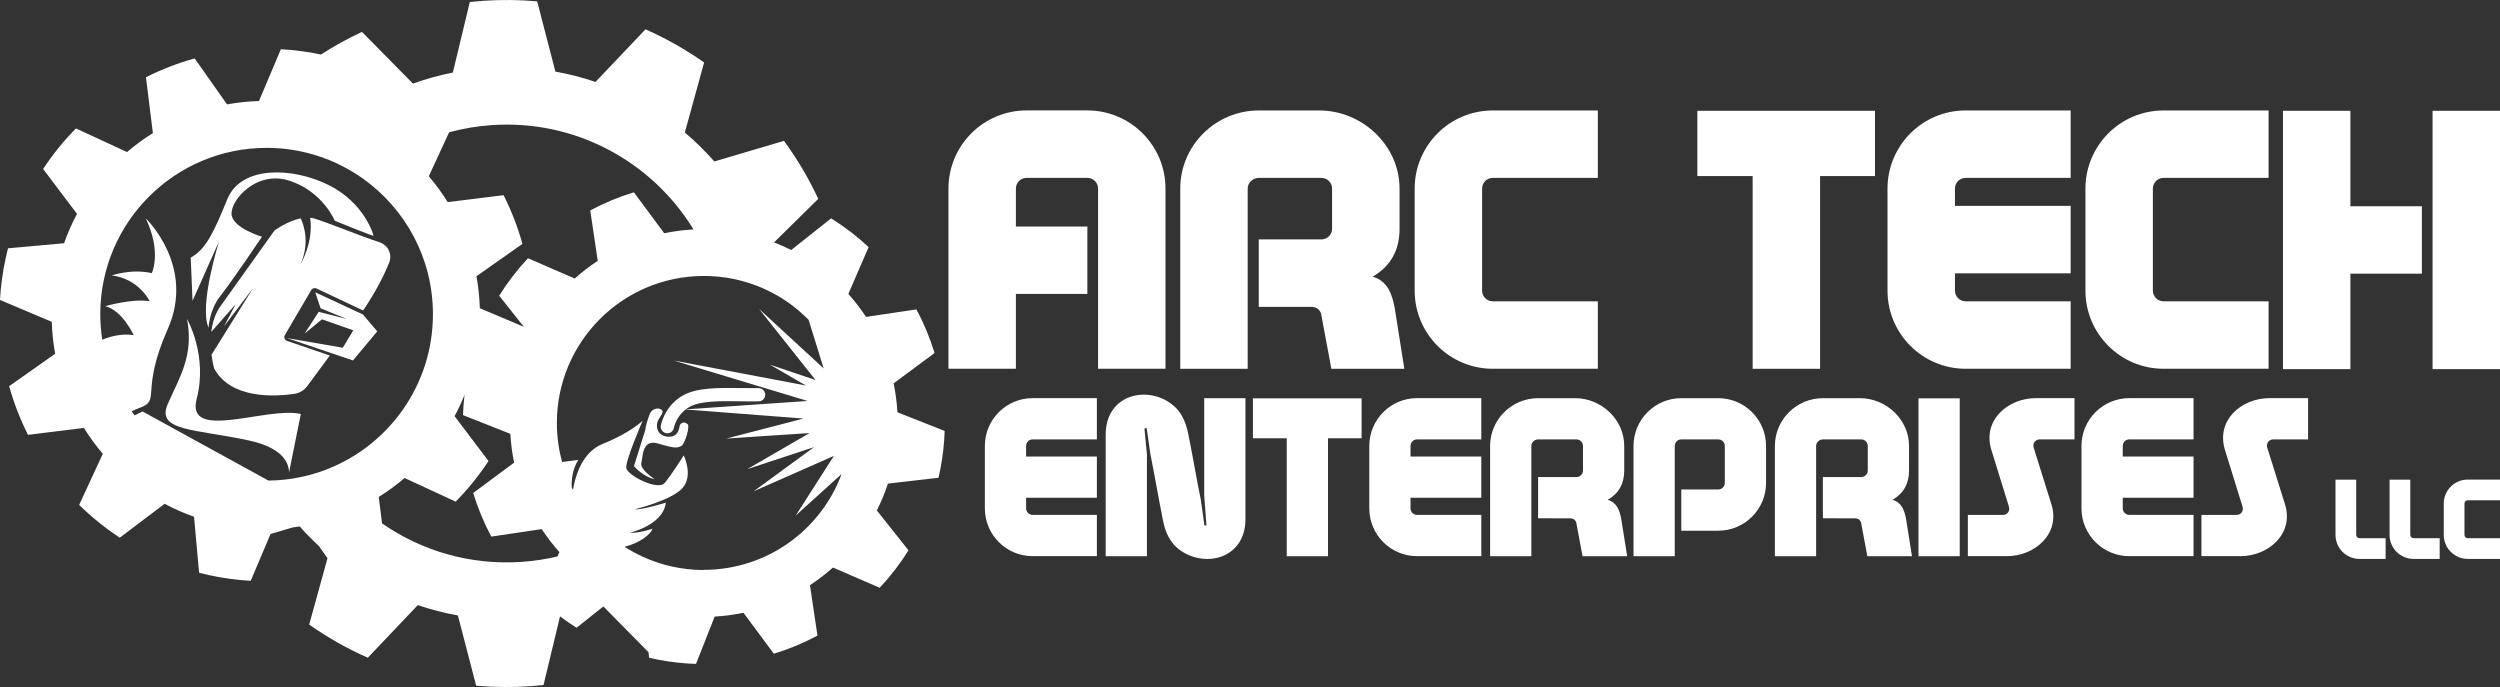 <?xml version="1.0" encoding="UTF-8"?>
<svg xmlns="http://www.w3.org/2000/svg" viewBox="0 0 783.77 215.39">
  <rect x="0" y="0" width="783.77" height="215.39" fill="#333333" stroke="none"/>
  <defs>
    <style>
      .cls-1 {
        fill: #fff;
      }
    </style>
  </defs>
  <g id="Layer_5" data-name="Layer 5">
    <path class="cls-1" d="M281.34,129.22c-.17-3.07-.57-6.09-1.18-9.03l12.83-9.51c-1.45-4.77-3.36-9.35-5.68-13.68l-15.81,2.35c-1.67-2.54-3.52-4.95-5.54-7.21l6.36-14.66c-3.6-3.37-7.53-6.4-11.75-9.03l-12.51,9.93c-1.74-.88-3.54-1.67-5.38-2.39l13.85-13.65c-2.99-6.44-6.6-12.52-10.74-18.18l-21.84,6.46c-2.86-3.25-5.95-6.29-9.25-9.08l6.05-21.95c-5.75-4.04-11.9-7.54-18.38-10.4l-15.67,16.5c-4.07-1.39-8.27-2.47-12.58-3.24L168.41.42c-5.57-.49-11.26-.56-17.01-.16-1.38.1-2.74.23-4.11.37l-5.32,22.12c-4.3.85-8.48,2.01-12.51,3.46l-15.98-16.21c-4.47,2.08-8.77,4.46-12.87,7.1-3.06-.64-6.18-1.13-9.36-1.43-1.07-.1-2.13-.18-3.19-.24l-6.87,16.24c-3.4.1-6.74.46-10.01,1.06l-10.16-14.42c-5.3,1.47-10.41,3.46-15.26,5.91l2.17,17.52c-2.85,1.77-5.56,3.75-8.11,5.93l-16.02-7.41c-3.82,3.88-7.27,8.15-10.28,12.73l10.63,14.07c-1.58,2.94-2.94,6.01-4.07,9.2l-17.57,1.59c-1.08,4.2-1.85,8.54-2.28,12.99-.1,1.07-.18,2.13-.24,3.19l16.24,6.87c.1,3.4.46,6.74,1.06,10.01l-14.42,10.16c1.47,5.3,3.46,10.41,5.91,15.26l17.52-2.17c1.77,2.85,3.75,5.56,5.93,8.11l-7.41,16.02c3.88,3.82,8.15,7.27,12.73,10.28l14.07-10.63c2.94,1.58,6.01,2.94,9.21,4.07l1.59,17.57c4.2,1.08,8.54,1.85,12.99,2.28,1.07.1,2.13.18,3.19.24l6.21-14.68,6.97-2.06c.73-.09,1.46-.2,2.19-.31,1.9,2.15,3.91,4.19,6.01,6.14l2.69,3.82-5.74,20.8c5.75,4.04,11.9,7.54,18.38,10.4l15.67-16.5c4.07,1.39,8.27,2.47,12.57,3.24l5.73,22.02c5.57.49,11.25.56,17.01.16,1.38-.1,2.75-.23,4.11-.37l5.17-21.51c1.68,1.25,3.41,2.44,5.19,3.55l8.4-6.67,14.15,14.35.2,1.74c3.82.89,7.76,1.49,11.8,1.78.97.07,1.93.11,2.89.14l5.86-14.84c3.07-.17,6.09-.57,9.03-1.18l9.51,12.83c4.77-1.45,9.35-3.36,13.68-5.68l-2.35-15.81c2.54-1.67,4.95-3.52,7.21-5.54l14.65,6.36c3.37-3.6,6.4-7.53,9.03-11.75l-9.93-12.5c1.36-2.69,2.53-5.51,3.48-8.42l15.86-1.82c.89-3.82,1.49-7.76,1.78-11.8.07-.97.11-1.93.14-2.89l-14.84-5.86ZM140.81,41.47c4.27-1.16,8.71-1.92,13.29-2.24,26.37-1.83,50.28,11.5,63.23,32.55l-.06.16c-3.07.17-6.09.57-9.03,1.18l-9.51-12.83c-4.77,1.45-9.35,3.36-13.68,5.68l2.35,15.81c-2.54,1.67-4.95,3.52-7.21,5.54l-14.66-6.36c-3.37,3.6-6.4,7.53-9.03,11.75l7.75,9.76-13.82-5.85c-.1-3.4-.46-6.74-1.06-10.01l14.42-10.16c-1.47-5.31-3.46-10.41-5.91-15.26l-17.52,2.17c-1.77-2.85-3.75-5.56-5.93-8.11l6.38-13.78ZM102.64,147.08c-.64.25-1.28.49-1.93.71-.11.04-.21.08-.32.11-.23.08-.47.15-.7.23-.16.05-.32.1-.47.15-.22.07-.44.13-.66.2-.18.05-.35.11-.53.16-.21.06-.43.12-.65.18-.19.05-.37.1-.56.15-.21.06-.42.11-.64.16-.19.05-.39.1-.58.14-.21.05-.42.1-.63.14-.2.04-.4.09-.6.13-.21.04-.41.09-.62.13-.21.04-.41.08-.62.12-.21.04-.41.07-.62.11-.21.04-.42.07-.64.11-.2.03-.4.06-.61.09-.22.03-.44.06-.66.09-.2.03-.4.05-.6.08-.23.03-.46.05-.68.08-.19.02-.39.04-.58.06-.24.02-.47.04-.71.06-.19.02-.38.03-.56.05-.25.02-.5.03-.76.05-.18.01-.35.02-.53.03-.29.01-.57.02-.86.03-.14,0-.29.01-.43.02-.25,0-.5,0-.75,0l-39.41-21.63c-.89.37-1.72.78-2.52,1.21-.32-.42-.64-.83-.94-1.26.88-.46,1.75-.84,2.6-1.14,6.69-2.37,0-4.96,8.74-24.71,8.74-19.75-6.91-34.65-6.91-34.65,5.07,10.6,1.89,17.16,1.89,17.16-6.39-1.46-12.55.73-12.55.73,8.58,1.05,11.9,8.1,11.9,8.1-5.42-.97-13.92,1.54-13.92,1.54,5.34,1.3,8.9,9.07,8.9,9.07-3.65-.55-7.14.32-9.86,1.44-.4-2.61-.62-5.28-.62-8,0-28.8,23.35-52.15,52.15-52.15,4.36,0,8.6.54,12.64,1.55.79.2,1.57.41,2.35.64.01,0,.03,0,.04.01.76.23,1.52.48,2.27.74l.08.03c.74.26,1.47.54,2.19.83.04.01.07.03.11.04.71.29,1.42.6,2.11.92.04.02.08.04.12.06.69.32,1.38.66,2.05,1.01.04.02.08.04.13.07.68.35,1.34.72,2,1.1.03.02.07.04.1.06.67.39,1.32.79,1.97,1.2.01,0,.03.02.04.03.66.43,1.32.87,1.96,1.32,13.3,9.45,21.98,24.98,21.98,42.55,0,22.08-13.72,40.95-33.09,48.56ZM174.79,174.45c-3.62.86-7.36,1.44-11.19,1.7-16.19,1.12-31.46-3.47-43.83-12.06l-1.03-8.3c2.85-1.77,5.56-3.75,8.11-5.93l16.01,7.41c3.82-3.88,7.27-8.15,10.29-12.73l-10.63-14.07c1.16-2.16,2.2-4.4,3.12-6.7-.14,1.16-.25,2.32-.34,3.49-.07.97-.11,1.93-.14,2.89l14.84,5.86c.17,3.07.57,6.09,1.18,9.03l-12.83,9.51c1.45,4.77,3.36,9.35,5.68,13.68l15.81-2.35c1.67,2.54,3.52,4.95,5.54,7.21l-.58,1.34ZM220.67,178.7c-1.02,0-2.03-.04-3.03-.1-3.1-.2-6.12-.71-9.03-1.49-.02,0-.04-.01-.06-.02-1.14-.31-2.27-.66-3.37-1.06-.02,0-.04-.01-.06-.02-.55-.2-1.09-.4-1.62-.62-.03-.01-.06-.02-.09-.04-1.06-.43-2.09-.89-3.11-1.39-.06-.03-.12-.06-.19-.09-.99-.49-1.95-1.02-2.89-1.58-.07-.04-.14-.08-.21-.12-.4-.24-.8-.49-1.2-.75,4.94-1.25,8.2-3.94,8.78-5.67,0,0-4.48,1.53-7.12,1.26,0,0,10.5-2.39,11.26-9.42,0,0-7.52,2.33-9.69,2.07,0,0,11.65-2.81,15.01-6.75s.31-10.14.31-10.14c0,0-3.83,6.09-5.98,8.64-2.15,2.55-11.68-2.41-12.04-4.64-.36-2.23,5.13-14.87,5.13-14.87,0,0-3.91,3.84-12.48,7.24-6.99,2.77-8.89,11.4-9.35,14.49-.13-.26-.26-.52-.39-.79-.13-2.02.06-5.36,2.03-8.67l-5.05.68c-1.07-3.9-1.65-8-1.65-12.24,0-25.45,20.63-46.09,46.09-46.09,1.18,0,2.35.04,3.51.13.53.04,1.05.09,1.58.15.11.01.23.03.34.04.52.06,1.03.13,1.54.2,0,0,0,0,0,0,.52.08,1.03.17,1.54.26.11.02.22.04.33.06.5.1,1,.2,1.5.32,0,0,0,0,0,0,.51.12,1.01.24,1.51.38.11.03.21.06.32.09.49.13.97.27,1.46.42,0,0,0,0,.01,0,.49.15.98.31,1.46.48.1.04.2.07.31.11.47.17.94.34,1.41.52,0,0,0,0,.01,0,.48.19.95.38,1.42.59.1.04.19.08.29.13.46.2.91.41,1.36.62,0,0,0,0,.01,0,.46.22.91.45,1.36.69.09.05.18.1.27.14.44.23.88.47,1.31.72,0,0,.01,0,.02,0,.44.25.88.52,1.31.78.08.05.17.1.25.16.42.27.84.54,1.26.81,0,0,0,0,0,0,.42.28.84.58,1.25.88.08.06.16.11.23.17.4.3.81.6,1.2.91,0,0,0,0,0,0,.4.31.8.64,1.19.96.07.06.14.12.21.18.77.66,1.52,1.34,2.25,2.04.06.06.13.12.19.19.21.2.41.42.62.62l4.73,15.25-20.25-18.66,17.71,22.3-14.34-4.85,11.34,6.56-41.49-7.84,41.98,12.68-38.48,2.65,37.2,2.86-24.18,6.27,26.1-1.72-19.57,11.32,20.99-6.92-19.01,13.88,25.21-11.13-11.97,18.7,14.39-13.02c-6.51,17.55-23.4,30.05-43.22,30.05Z"/>
  </g>
  <g id="Layer_10" data-name="Layer 10">
    <path class="cls-1" d="M68.7,75.61s-6.39,20.16-3.32,27.12c0,0,.24-5.59,3.72-9.96,3.48-4.37,13.03-18.54,13.03-18.54,0,0-9.31-2.75-9.55-7.12-.24-4.37,7.77-13.84,18.21-10.44,10.44,3.4,14.17,12.55,14.17,12.55,0,0,12.14,4.94,12.14,4.69s-2.83-10.36-14.17-15.95c-11.33-5.59-27.36-6.07-31.65,4.45-4.29,10.52-6.72,15.7-11.49,18.37l.57,13.52,8.34-18.7Z"/>
    <path class="cls-1" d="M61.66,125.04c3.56-13.6-3.02-25.04-3.02-25.04,2.16,11.55-2.27,18.03-6.04,26.66-3.78,8.63,8.63,7.77,25.47,11.44,10.41,2.27,12.48,6.85,12.55,10.01l3.69-18.32c-10.42-2.48-36.21,8.85-32.65-4.75Z"/>
    <path class="cls-1" d="M89.32,105.02l8.25-14.07c.34-.57,1.05-.79,1.65-.51l14.62,6.9c4.24-6.27,6.75-11.46,8.17-14.99,1.04-2.58-.31-5.5-2.96-6.37-6.57-2.16-16.5-6.31-20.59-7.48-.39-.11-.8-.18-1.21-.22,1.11,7.81-3.03,14.52-3.03,14.52,2.88-6.47,1.2-11.87.06-14.35-4.23.85-8.23,3.82-8.23,3.82,0,0-11.55,16.19-16.94,23.74-1.72,2.4-2.53,5.26-2.86,8.03l7.6-8.62-3.62,6.91,9.17-12.09-13.08,20.95c.32,2.59.83,4.36.83,4.36,5.33,9.73,19.34,8.78,25.15,7.92,1.62-.24,3.07-1.12,4.04-2.44l7.06-9.56-13.4-4.59c-.77-.26-1.1-1.16-.69-1.86Z"/>
    <polygon class="cls-1" points="98.84 91.64 100.51 96.66 108.75 100.02 99.92 97.76 95.49 104.59 100.94 100.11 110.76 103.56 107.47 109.02 89.93 105.99 110.66 113.01 118.27 103.89 113.79 98.6 98.84 91.64"/>
  </g>
  <g id="Layer_11" data-name="Layer 11">
    <g>
      <path class="cls-1" d="M232.17,121.66c1.89.03,3.79.05,5.64.03,1.14-.02,2.09.9,2.1,2.04.01.8-.43,1.49-1.08,1.85-.29.16-.61.25-.96.25-1.89.03-3.83,0-5.76-.02-6.13-.09-12.45-.19-15.9,1.74-4.07,2.26-4.91,6.39-4.95,6.59-.2,1.12-1.28,1.87-2.4,1.67-1.13-.2-1.88-1.27-1.68-2.4.04-.25,1.16-6.23,7.02-9.49,4.44-2.43,10.99-2.35,17.97-2.26Z"/>
      <path class="cls-1" d="M198.75,146.13l3.56-11.34c.11-1.35.8-3.42,1.37-4.95.51-1.35,2.02-2.14,3.35-1.6,1.13.46.75,1.33-.33,2.87-1.58,2.24-.74,5.86,3.13,5.82,2.32-.02,3.03-1.83,3.22-3.27.13-.95,1.19-1.48,2.03-1.01.23.13.43.27.56.42.57.68-.57,5.18-1.85,6.62-.09.1-.22.17-.39.22-1.33.69-2.66.45-7.15-.87-4.92-1.45-4.67,3.97-5.19,6.08-.52,2.11,4.2,5.09,4.2,5.09-3.6-.65-6.51-4.07-6.51-4.07Z"/>
    </g>
  </g>
  <g id="Layer_12" data-name="Layer 12">
    <g>
      <path class="cls-1" d="M738.69,150.39v17.31c0,.57.46,1.03,1.03,1.03h8.19v6.49h-8.19c-4.15,0-7.52-3.37-7.52-7.52v-17.31h6.49ZM755.64,150.39v17.31c0,.57.46,1.03,1.03,1.03h8.19v6.49h-8.19c-4.15,0-7.52-3.37-7.52-7.52v-17.31h6.49ZM773.66,175.22c-4.15,0-7.52-3.37-7.52-7.52v-9.83c0-4.15,3.37-7.52,7.52-7.52h10.11v6.49h-10.11c-.57,0-1.03.46-1.03,1.03v9.83c0,.57.46,1.03,1.03,1.03h10.11v6.49h-10.11Z"/>
      <path class="cls-1" d="M318.49,71.02h22.41v21.14h-22.41v23.45h-21.14v-56.5c0-13.52,10.98-24.49,24.49-24.49h19.06c13.52,0,24.49,10.98,24.49,24.49v56.5h-21.14v-56.5c0-1.85-1.5-3.35-3.35-3.35h-19.06c-1.85,0-3.35,1.5-3.35,3.35v11.9ZM401.45,96.2h-6.82v-21.14h19.64c1.85,0,3.35-1.5,3.35-3.35v-12.59c0-1.85-1.5-3.35-3.35-3.35h-19.64c-1.85,0-3.47,1.5-3.47,3.35v56.5h-21.14v-56.5c0-13.52,11.09-24.49,24.61-24.49h18.95c13.52,0,25.19,10.98,25.19,24.49v12.59c0,6.59-2.66,11.67-8.43,15.02,4.74,1.39,6.12,5.55,6.93,9.94l3,18.95h-22.88l-3.23-17.33c-.46-1.27-1.39-1.96-2.77-2.08h-9.94ZM468,115.61c-13.52,0-24.49-10.98-24.49-24.49v-32c0-13.52,10.98-24.49,24.49-24.49h32.93v21.14h-32.93c-1.85,0-3.35,1.5-3.35,3.35v32c0,1.85,1.5,3.35,3.35,3.35h32.93v21.14h-32.93ZM532.13,55.19v-20.45h55.69v20.45h-17.21v60.43h-21.14v-60.43h-17.33ZM616.24,115.61c-13.52,0-24.49-10.98-24.49-24.49v-32c0-13.52,10.98-24.49,24.49-24.49h32.93v21.14h-32.93c-1.85,0-3.35,1.5-3.35,3.35v5.43h36.28v21.14h-36.28v5.43c0,1.85,1.5,3.35,3.35,3.35h32.93v21.14h-32.93ZM678.29,115.61c-13.52,0-24.49-10.98-24.49-24.49v-32c0-13.52,10.98-24.49,24.49-24.49h32.93v21.14h-32.93c-1.85,0-3.35,1.5-3.35,3.35v32c0,1.85,1.5,3.35,3.35,3.35h32.93v21.14h-32.93ZM736.87,34.74v29.92h22.41v21.14h-22.41v29.92h-21.14V34.74h21.14ZM783.77,34.74v80.99h-21.14V34.74h21.14Z"/>
      <path class="cls-1" d="M323.74,174.36c-8.27,0-14.98-6.71-14.98-14.98v-19.58c0-8.27,6.71-14.98,14.98-14.98h20.14v12.93h-20.14c-1.13,0-2.05.92-2.05,2.05v3.32h22.19v12.93h-22.19v3.32c0,1.13.92,2.05,2.05,2.05h20.14v12.93h-20.14ZM390.46,124.82v37.89c0,13.08-13.85,15.62-21.49,8.98-2.05-1.84-3.6-4.52-4.38-8.62-1.34-6.64-2.62-14.21-3.96-20.85l-1.13-7.99-.71.07.78,8.2v31.88h-12.93v-38.1c0-13.08,13.85-15.69,21.42-8.98,2.05,1.77,3.61,4.52,4.45,8.62,1.34,6.57,2.61,14.21,3.96,20.78l1.13,8.06.64-.07-.71-9.33v-30.53h12.93ZM392.8,137.4v-12.51h34.07v12.51h-10.53v36.97h-12.93v-36.97h-10.6ZM444.26,174.36c-8.27,0-14.98-6.71-14.98-14.98v-19.58c0-8.27,6.71-14.98,14.98-14.98h20.14v12.93h-20.14c-1.13,0-2.05.92-2.05,2.05v3.32h22.19v12.93h-22.19v3.32c0,1.13.92,2.05,2.05,2.05h20.14v12.93h-20.14ZM486.38,162.49h-4.17v-12.93h12.02c1.13,0,2.05-.92,2.05-2.05v-7.7c0-1.13-.92-2.05-2.05-2.05h-12.02c-1.13,0-2.12.92-2.12,2.05v34.56h-12.93v-34.56c0-8.27,6.79-14.98,15.05-14.98h11.59c8.27,0,15.41,6.71,15.41,14.98v7.7c0,4.03-1.63,7.14-5.16,9.19,2.9.85,3.75,3.39,4.24,6.08l1.84,11.59h-13.99l-1.98-10.6c-.28-.78-.85-1.2-1.7-1.27h-6.08ZM527.1,166.38v-12.93h11.59c1.13,0,2.05-.92,2.05-2.05v-11.59c0-1.13-.92-2.05-2.05-2.05h-11.59c-1.13,0-2.05.92-2.05,2.05v34.56h-12.93v-34.56c0-8.27,6.71-14.98,14.98-14.98h11.59c8.27,0,14.98,6.71,14.98,14.98v11.59c0,8.27-6.71,14.98-14.98,14.98h-11.59ZM575.66,162.49h-4.17v-12.93h12.02c1.13,0,2.05-.92,2.05-2.05v-7.7c0-1.13-.92-2.05-2.05-2.05h-12.02c-1.13,0-2.12.92-2.12,2.05v34.56h-12.93v-34.56c0-8.27,6.79-14.98,15.06-14.98h11.59c8.27,0,15.41,6.71,15.41,14.98v7.7c0,4.03-1.63,7.14-5.16,9.19,2.9.85,3.75,3.39,4.24,6.08l1.84,11.59h-13.99l-1.98-10.6c-.28-.78-.85-1.2-1.7-1.27h-6.08ZM614.39,124.89v49.48h-12.93v-49.48h12.93ZM650.37,124.82v12.93h-10.88c-1.41,0-2.33,1.27-1.91,2.61l5.58,17.81c2.83,9.19-5.23,16.19-13.99,16.19h-12.23v-12.93h10.96c1.48,0,2.33-1.27,1.91-2.61l-5.51-17.81c-2.83-9.26,5.16-16.19,14-16.19h12.09ZM667.55,174.36c-8.27,0-14.99-6.71-14.99-14.98v-19.58c0-8.27,6.72-14.98,14.99-14.98h20.14v12.93h-20.14c-1.13,0-2.05.92-2.05,2.05v3.32h22.19v12.93h-22.19v3.32c0,1.13.92,2.05,2.05,2.05h20.14v12.93h-20.14ZM723.6,124.82v12.93h-10.88c-1.41,0-2.33,1.27-1.91,2.61l5.58,17.81c2.83,9.19-5.23,16.19-13.99,16.19h-12.23v-12.93h10.96c1.48,0,2.33-1.27,1.91-2.61l-5.51-17.81c-2.83-9.26,5.16-16.19,13.99-16.19h12.09Z"/>
    </g>
  </g>
</svg>